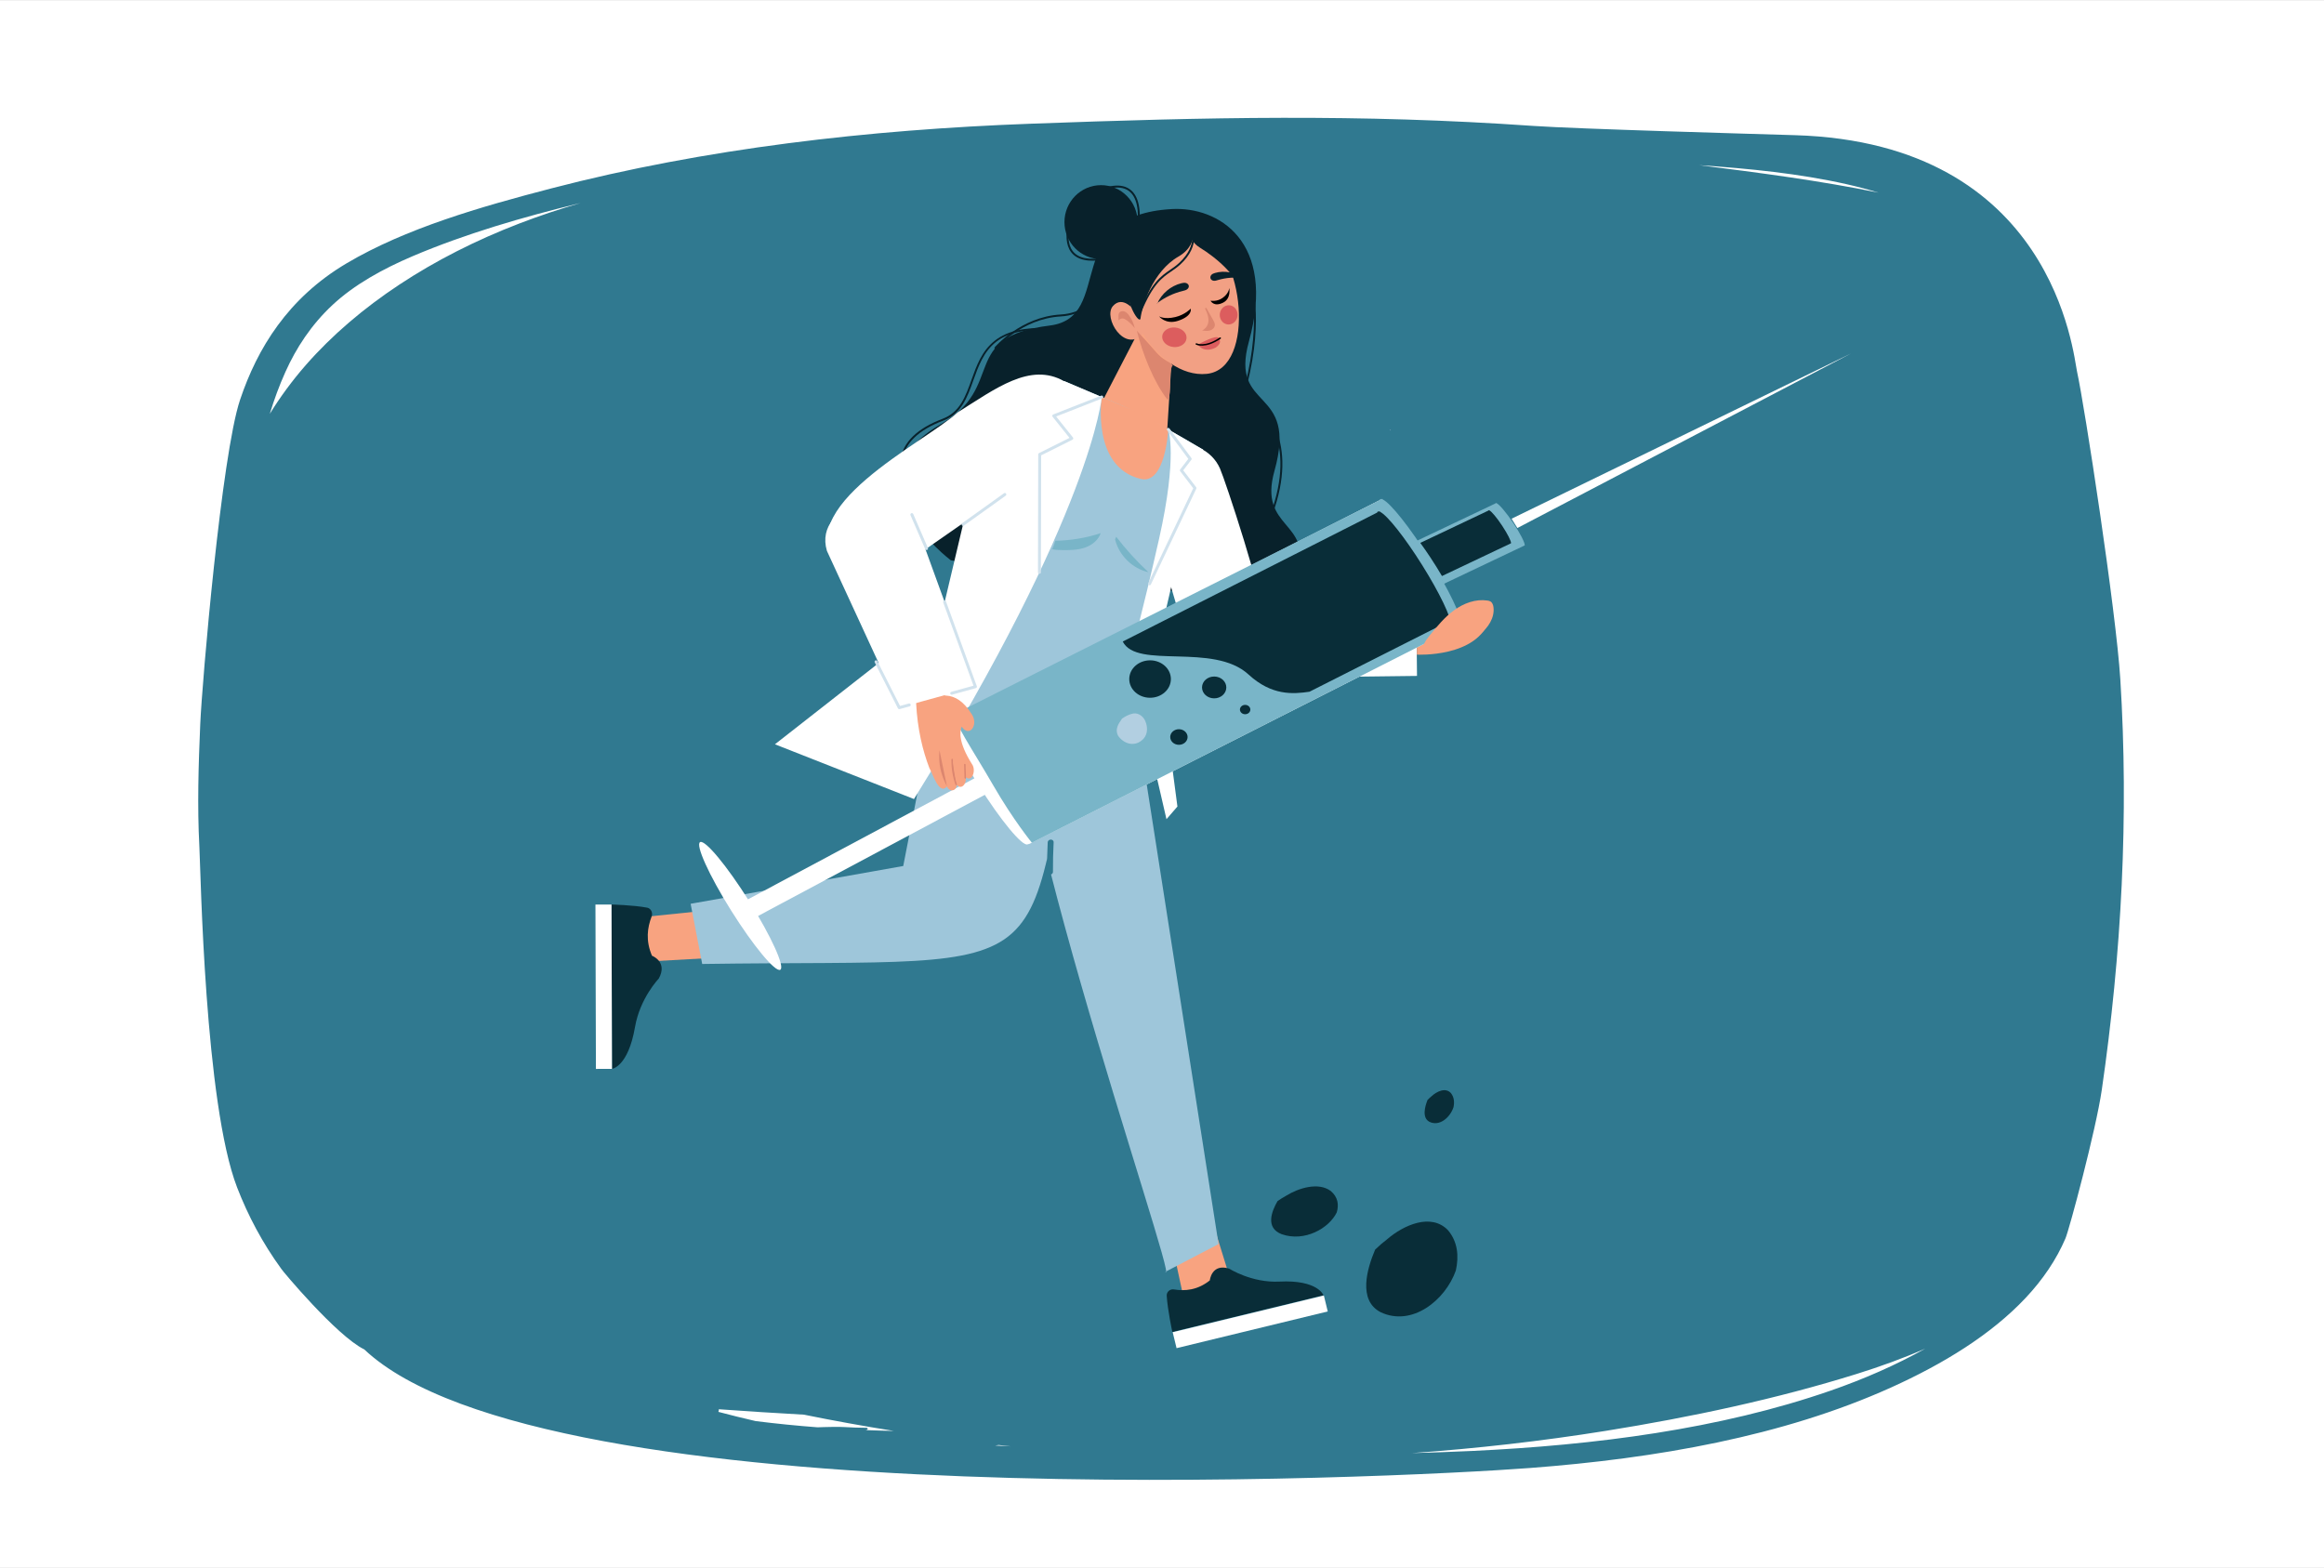 <?xml version="1.0" encoding="utf-8"?>
<!-- Generator: Adobe Illustrator 23.0.6, SVG Export Plug-In . SVG Version: 6.00 Build 0)  -->
<svg version="1.1" id="Layer_1" xmlns="http://www.w3.org/2000/svg" xmlns:xlink="http://www.w3.org/1999/xlink" x="0px" y="0px"
	 viewBox="0 0 1962 1323.88" enable-background="new 0 0 1962 1323.88" xml:space="preserve">
<rect x="0" y="0" width="1962" height="1323.88" fill="#333333" stroke="none"/>
<rect y="0.06" fill="#FFFFFF" width="1962" height="1323.88"/>
<path fill="#307990" d="M169.05,611.49c1.53-35.47,18-227.37,33.62-273.92c14.57-43.44,40.43-85.9,89.9-115.21
	c49.81-29.5,112.76-47.67,173.21-63.38c129.45-33.65,267.24-49.49,404.66-54.53c148.43-5.44,276.46-8.43,424.12,1.87
	c36.44,2.54,186.35,6.78,220.89,7.82c218.45,6.54,234.88,185.22,238.07,199.7c6.3,28.54,32.91,201.7,36.53,259.81
	c7.2,115.67,1.08,231.42-15.65,346.57c-4.96,34.17-27.48,117.95-30.66,125.4c-7.6,17.83-19.08,34.81-33.67,50.32
	c-29.16,31-69.45,55.7-113.65,75.64c-91.36,41.22-198.05,59.84-304.83,67.94c-114.4,8.68-831.7,43.56-984.07-100.13
	c-23.34-11.38-69.75-67.09-70-67.96c-15.94-21.87-28.21-45.17-37.33-68.75c-27.42-70.92-30.73-266.22-31.87-287.66
	C166.48,680.51,167.57,645.99,169.05,611.49z M1559.01,155.54c-40.24-9.08-82.34-13.19-124.58-16.09
	c50.77,6.42,102.01,13.09,151.56,23.23C1577.17,159.99,1568.16,157.61,1559.01,155.54z M1242.89,1225.12
	c103.57-4.91,208.78-18.34,302.57-50.92c27.95-9.71,55.16-21.56,79.87-35.47c-18.41,8.08-37.83,15.11-57.6,21.29
	c-67.96,21.22-140.05,36.61-212.45,48.2c-53.82,8.61-108.45,14.83-163.39,18.72C1208.9,1226.51,1225.91,1225.92,1242.89,1225.12z
	 M853.4,1221.22c-3.43-0.36-6.86-0.73-10.28-1.1c-1,0.14-2.01,0.27-3.01,0.41C844.54,1220.77,848.97,1221,853.4,1221.22z
	 M637.94,1199.91c17.37,2.18,34.77,3.92,52.27,5.25c1.85-0.08,3.7-0.15,5.56-0.19c5.67-0.13,11.26-0.31,16.92-0.02
	c6.23,0.32,12.42,0.63,18.67,0.63c1.43,0,1.61,1.39,0.33,1.7c-0.3,0.07-0.6,0.15-0.9,0.23c7.89,0.31,15.82,0.55,23.78,0.7
	c-25.47-4.05-50.76-8.62-75.81-13.72c-23.99-1.33-47.96-2.85-71.9-4.58c0.04,0.75-0.08,1.5-0.38,2.21
	C616.85,1194.88,627.36,1197.47,637.94,1199.91z M258.26,308.14c43.88-50.09,106.95-91.29,180.18-119.43
	c16.77-6.44,34.08-12.25,51.8-17.32c-49.07,11.88-97.7,26.14-141.85,44.91c-25.57,10.88-49.43,24.2-67.55,41.08
	c-18.17,16.93-30.8,36.47-39.87,56.63c-5.21,11.59-9.56,23.41-13.18,35.38C236.53,335.24,246.61,321.45,258.26,308.14z"/>
<path fill="#08212B" d="M814.78,468.73c-2.43-1.78-59.37-44.07-54.49-80.54c1.98-14.76,13.96-26.41,35.61-34.63
	c14.5-5.51,19.25-18.81,24.28-32.9c8.4-23.53,17.91-50.2,77.5-42.21l-0.21,1.62c-58.29-7.81-67.17,17.08-75.76,41.14
	c-5.16,14.45-10.03,28.1-25.23,33.87c-21.05,7.99-32.68,19.2-34.57,33.32c-2.47,18.49,12.25,38.95,25.04,52.86
	c13.93,15.16,28.64,26.02,28.79,26.13L814.78,468.73z"/>
<path fill="#08212B" d="M802.71,473.08c0,0-90.58-68.02-8.27-115c55.42-31.63,14.53-73.62,91.83-83.21
	c55.36-6.87,8.18-93.15,103.08-98.35c38.99-2.14,88.52,26.97,65.01,111.9c-16.57,59.84,41.88,36.94,21.56,109.28
	c-13.84,49.29,32.31,41.9,19.59,85.6S802.71,473.08,802.71,473.08z"/>
<polygon fill="#F8A380" points="1002.09,1108.98 975.88,987.92 1006.98,977.79 1043.7,1096.39 "/>
<g>
	<defs>
		<path id="XMLID_52_" d="M990.99,1088.74c9.43,1.51,19.89,0.68,30.37-7.6c0,0,1.42-14.61,16.38-9.95c0,0,18.92,12.12,42.38,10.93
			c32.52-1.65,37.21,11.55,37.21,11.55l-127.61,30.98c0,0-4-18.5-4.74-30.61C984.79,1090.91,987.72,1088.21,990.99,1088.74z"/>
	</defs>
	<use xlink:href="#XMLID_52_"  overflow="visible" fill="#092D38"/>
	<clipPath id="XMLID_2_">
		<use xlink:href="#XMLID_52_"  overflow="visible"/>
	</clipPath>
</g>
<rect x="989.51" y="1108.97" transform="matrix(0.972 -0.236 0.236 0.972 -233.499 280.463)" fill="#FFFFFF" width="131.31" height="13.86"/>
<g>
	<g>
		<path fill="#9EC6DA" d="M947.58,531.05l-80.6,21.3c-47.61,31.42,130.24,537.31,116.8,521.57l44.96-23.46"/>
		<path fill="#9EC6DA" d="M1038.39,1014.2"/>
		<path fill="#9EC6DA" d="M955.7,1050.16"/>
	</g>
</g>
<polygon fill="#F8A380" points="527.69,775.9 653.98,762.9 654.11,805.88 530.21,812.78 "/>
<g>
	<defs>
		<path id="XMLID_51_" d="M550.12,773.9c-3.58,9.31-5.18,20.27,0.31,33.08c0,0,13.57,5.06,5.73,19.29c0,0-15.84,16.46-20.05,40.85
			c-5.84,33.83-19.46,35.39-19.46,35.39l-0.41-138.77c0,0,18.51,0.45,30.2,2.67C549.47,766.99,551.37,770.67,550.12,773.9z"/>
	</defs>
	<use xlink:href="#XMLID_51_"  overflow="visible" fill="#092D38"/>
	<clipPath id="XMLID_3_">
		<use xlink:href="#XMLID_51_"  overflow="visible"/>
	</clipPath>
</g>
<rect x="440.29" y="826.36" transform="matrix(2.940787e-03 1 -1 2.940787e-03 1341.313 321.021)" fill="#FFFFFF" width="138.77" height="13.56"/>
<g>
	<path fill="#9EC6DA" d="M762.55,731.22l22.29-114.6c0,0-2.41-77.74,19.4-93.98l80.06,4.36l2.86,31.69l29.63-16.78
		c-57.69,297.99-0.42,267.35-323.97,272.03l-9.77-50.82L762.55,731.22z"/>
	<line fill="#9EC6DA" x1="898.22" y1="647.16" x2="880.99" y2="743.28"/>
</g>
<polygon fill="#F8A380" points="989.04,305.59 985.07,368.25 931.37,337.43 962.14,277.99 "/>
<g>
	<path fill="#9EC6DA" d="M949.04,343.26L898.5,321.8l-36.31,8.48l-68.19,195.87c0,0,70.19,56.98,159.65,30.7l62.04-177.17
		C999.47,369.84,966.24,351.19,949.04,343.26z"/>
</g>
<path fill="#F8A380" d="M930.11,335.22l34.37,14.38l21.84,12.95c0,0-2.38,46.72-23.08,41.86
	C921.03,394.51,930.11,335.22,930.11,335.22z"/>
<g>
	<path fill="#FFFFFF" d="M930.11,335.22c0,0-7.74,96.38-158.5,339.46l-117.39-46.23l140.97-110.36l30.88-130.31l72.43-65.97
		L930.11,335.22z"/>
	
		<polyline fill="none" stroke="#D1E2ED" stroke-width="2.494" stroke-linecap="round" stroke-linejoin="round" stroke-miterlimit="10" points="
		930.11,335.22 889.61,351.12 904.84,370.16 877.75,383.7 877.54,483.26 	"/>
</g>
<g>
	<g>
		<path fill="#FFFFFF" d="M989.24,376.73L989.24,376.73c15.55,57.79-9.3,89.39-9.3,89.39l0,0l24.16,81.9
			c4.36,16.75,20.68,27.51,37.79,24.9c18.15-2.76,30.75-19.51,28.46-37.73c-4.32-34.39-35.94-129.53-40.43-139.66
			C1023.02,379.96,1005.61,371.96,989.24,376.73z"/>
		<g>
			<g>
				<path fill="#FFFFFF" d="M1045.46,505.31l150.17,0.77l0.65,64.64l-154.61,1.87c-25.07-1.9-38.43-30.47-23.83-50.93l0,0
					C1024.55,512.26,1033.96,504.19,1045.46,505.31z"/>
			</g>
			<path fill="#F8A380" d="M1196.15,552.75c0,0,51.2,2.78,61.61-30.11l-61.61,22.95V552.75z"/>
		</g>
	</g>
	<g>
		<path fill="#FFFFFF" d="M986.32,362.55c0,0,8.05,22.2-7.82,92.59c-14.03,62.21-24.86,101.7-24.86,101.7l31.13,134.85l9.25-10.68
			L976.55,548.3l39.13-168.63L986.32,362.55z"/>
		
			<polyline fill="none" stroke="#D1E2ED" stroke-width="2.494" stroke-linecap="round" stroke-linejoin="round" stroke-miterlimit="10" points="
			986.32,362.55 1004.79,387.46 997.35,397.13 1008.82,412.11 970.49,492.95 		"/>
	</g>
</g>
<g>
	<g>
		<path fill="#FFFFFF" d="M881.76,342.23c-4.72-5.08,21.43-17.59,16.68-20.31c-28.71-16.45-58.22,6.46-89.96,26.28
			c-27.56,25.56-144.44,80.81-100.64,131.54c14.4,14.2,41.86,8.07,57.47-4.77l99.41-69.22L881.76,342.23z"/>
	</g>
	
		<line fill="none" stroke="#D1E2ED" stroke-width="2.494" stroke-linecap="round" stroke-linejoin="round" stroke-miterlimit="10" x1="813.03" y1="442.79" x2="848.32" y2="417.51"/>
</g>
<path fill="#FFFFFF" d="M591.09,711.02c4.23-2.14,22.79,20.26,41.46,50.03c18.67,29.78,30.37,55.65,26.15,57.8
	s-22.79-20.26-41.46-50.03C598.57,739.04,586.87,713.17,591.09,711.02z"/>
<path id="XMLID_50_" fill="#FFFFFF" d="M838.26,648.83L625.79,762.38c-2.73,1.46-3.7,4.74-2.16,7.33l2.83,4.76
	c1.54,2.59,5,3.5,7.73,2.04l212.64-113.64c-2.25-3.52-4.53-7.2-6.81-11.04C839.42,650.82,838.85,649.83,838.26,648.83z"/>
<polygon id="XMLID_41_" fill="#FFFFFF" points="1281.02,445.84 1562.65,298.47 1276.13,437.98 "/>
<path fill="#FFFFFF" d="M826.09,662.89c18.67,29.78,37.23,52.18,41.46,50.03c0.41-0.21,1.38-0.32,1.38-0.32l362.02-183.52
	c-6.4-2.68-22.92-23.3-39.55-49.83c-17.23-27.48-28.5-51.59-26.81-56.84L802.82,605.81c-1.24-0.73-2.24-1.03-2.88-0.71
	C795.72,607.24,807.43,633.12,826.09,662.89z"/>
<path fill="#79B5C8" d="M838.67,663.35c16.79,29.05,32.47,48.22,32.47,48.22l362.5-183.84c-6.5-2.24-7.85-18.14-25.53-42.26
	c-18.31-24.98-45.01-58.07-43.53-63.04L806.2,602.75c-1.27-0.64,1.93,1.84,1.3,2.17C803.37,607.1,820.97,632.72,838.67,663.35z"/>
<path fill="#79B5C8" d="M1191.4,479.26c16.63,26.53,33.15,47.15,39.55,49.83c0.78,0.33,1.44,0.44,1.9,0.2
	c0.46-0.23,0.7-0.8,0.79-1.57l0.14-0.07l-0.09-0.15c0.46-6.66-10.56-29.81-26.98-56.01c-16.42-26.19-32.75-46.66-39.32-49.75
	l-0.35-0.57l-0.53,0.27c-0.49-0.12-0.93-0.15-1.25,0.02c-0.33,0.17-0.53,0.52-0.67,0.96C1162.9,427.67,1174.17,451.78,1191.4,479.26
	z"/>
<path fill="#B5ACD5" d="M1173.83,363.39c0.16-0.08,0.24-0.27,0.27-0.54l-0.93,0.47C1173.45,363.43,1173.68,363.47,1173.83,363.39z"
	/>
<path opacity="0.82" fill="#88BBE5" d="M1174.15,362.83l-0.03-0.05c0,0.03-0.01,0.05-0.02,0.08L1174.15,362.83z"/>
<path fill="#79B5C8" d="M1206.4,472.99c4.66,6.97,8.88,13.7,12.58,19.96l67.28-31.97l0.96-0.46c0-0.03,0.01-0.04,0.02-0.07
	c0.16-2.24-3.79-10.02-9.68-18.83c-5.89-8.81-11.74-15.69-14.09-16.73l-0.13-0.19l-0.19,0.09c-0.18-0.04-0.33-0.05-0.45,0.01
	c-0.12,0.06-0.19,0.17-0.24,0.32l-67.22,31.95C1198.89,462.03,1202.64,467.36,1206.4,472.99z"/>
<path fill="#092D38" d="M1207.67,470.82c3.59,5.43,6.84,10.68,9.69,15.56l57.56-27.31l0.74-0.36c0-0.02,0.01-0.03,0.01-0.06
	c0.13-1.74-2.92-7.81-7.45-14.68c-4.53-6.87-9.04-12.23-10.86-13.04l-0.1-0.15l-0.14,0.07c-0.14-0.03-0.26-0.04-0.35,0
	c-0.09,0.04-0.14,0.14-0.18,0.25l-57.52,27.29C1201.88,462.27,1204.77,466.43,1207.67,470.82z"/>
<path fill="#092D38" d="M1054.03,569.51c19.61,18,37.49,16.6,51.47,14.56l118.59-59.95c0.71,0.3,0,0,0,0l0.83,3.43
	c0.41-6-9.52-26.88-24.33-50.49c-14.8-23.61-29.52-42.07-35.45-44.86l-0.32-0.51l-0.47,0.24c-0.44-0.11-0.84-0.13-1.13,0.02
	c-0.29,0.15-0.47,0.47-0.6,0.86L947.86,541.68C959.81,565.45,1024.34,542.26,1054.03,569.51z"/>
<path fill="#092D38" d="M1014.79,580.35c0.06-5.09,4.69-9.18,10.36-9.12c5.66,0.05,10.2,4.22,10.15,9.31
	c-0.06,5.09-4.69,9.18-10.36,9.12C1019.27,589.61,1014.73,585.44,1014.79,580.35z"/>
<path fill="#092D38" d="M987.95,622.24c0.04-3.64,3.35-6.55,7.4-6.52c4.04,0.04,7.29,3.02,7.25,6.65c-0.04,3.64-3.35,6.55-7.4,6.52
	C991.15,628.86,987.9,625.88,987.95,622.24z"/>
<path fill="#092D38" d="M953.36,573.2c0.1-8.73,8.05-15.73,17.75-15.64c9.7,0.09,17.49,7.24,17.39,15.96
	c-0.1,8.73-8.05,15.73-17.75,15.64C961.04,589.07,953.26,581.93,953.36,573.2z"/>
<path fill="#092D38" d="M1046.79,599.08c0.03-2.18,2.01-3.93,4.44-3.91c2.43,0.02,4.37,1.81,4.35,3.99
	c-0.02,2.18-2.01,3.93-4.44,3.91C1048.71,603.05,1046.77,601.26,1046.79,599.08z"/>
<g>
	<g>
		<path fill="#F8A380" d="M820.56,603.33c5.63,8.84-2.12,19.74-8.66,10.25c-1.72,4.18-2.89,13.15,8.69,31.63
			c3.81,5.29-0.05,15.72-5.45,10.9c1.25,5.68-3.59,11.1-7.28,6.62c-0.72,5.65-6.34,6.09-8.41,1.37
			c-6.69,7.62-11.92-10.73-14.79-15.47l-0.01,0.01c-5.66-14.78-10.08-32.65-11.24-55C792.31,586.41,806.51,580.82,820.56,603.33z"/>
	</g>
	<polygon fill="#F8A380" points="773.43,593.64 761.91,538.63 787.64,531.32 798.12,589.08 	"/>
</g>
<g>
	<g>
		<path fill="#FFFFFF" d="M775.46,447.72l48.03,132.1l-64.31,17.71l-61.06-132.37C685.69,423.42,761.4,406.12,775.46,447.72z"/>
	</g>
	
		<line fill="none" stroke="#D1E2ED" stroke-width="2.494" stroke-linecap="round" stroke-linejoin="round" stroke-miterlimit="10" x1="782.24" y1="463.18" x2="769.82" y2="434.51"/>
	
		<polyline fill="none" stroke="#D1E2ED" stroke-width="2.494" stroke-linecap="round" stroke-linejoin="round" stroke-miterlimit="10" points="
		797.5,508.34 823.49,579.82 803.47,585.34 	"/>
	
		<polyline fill="none" stroke="#D1E2ED" stroke-width="2.494" stroke-linecap="round" stroke-linejoin="round" stroke-miterlimit="10" points="
		767.63,595.21 759.18,597.54 739.58,558.77 	"/>
</g>
<path fill="#08212B" d="M840.62,294.72l-1.24-1.05c0.22-0.26,22.16-26.21,56.15-28.12c17.27-0.97,29.42-11.53,36.57-20.22
	c7.79-9.47,11.52-18.84,11.55-18.94l1.51,0.6c-0.15,0.38-15.38,38.27-49.54,40.19C862.32,269.05,840.83,294.46,840.62,294.72z"/>
<path fill="#08212B" d="M1069.17,446.89l-1.48-0.67c29.56-66.32,2.46-96.9-10.57-111.6c-4.07-4.59-6.53-7.36-5.94-9.68
	c14.62-57.49,3.26-87.69,3.15-87.99l1.51-0.6c0.12,0.31,2.99,7.81,4.07,22.58c0.99,13.58,0.55,36.13-7.15,66.41
	c-0.37,1.47,2.25,4.43,5.57,8.18C1071.58,348.48,1099.16,379.6,1069.17,446.89z"/>
<path fill="#F2A084" d="M960.4,219.21c0,0,21.21-25.79,54.99-17.96c33.78,7.83,45.85,110,3.44,114.42
	C976.42,320.09,934.93,249.84,960.4,219.21z"/>
<path fill="#08212B" d="M1005.64,184.28c0,0-6.75,16.22,7.32,24.79c14.08,8.58,35.31,26.48,33.44,40.11
	C1044.52,262.82,1080.67,189.55,1005.64,184.28z"/>
<path fill="#F2A084" d="M957.75,262.32c0,0-9.77-13.47-18.22-3.84c-8.44,9.63,9.74,39.97,25.45,23.46S957.75,262.32,957.75,262.32z"
	/>
<ellipse fill="#08212B" cx="929.53" cy="187.55" rx="30.88" ry="31.22"/>
<path fill="#08212B" d="M959.79,194.87c2.32-17.34,0.03-28.66-6.81-33.66c-9.03-6.6-23.19,0.27-23.34,0.35l-0.71-1.47
	c0.61-0.3,15.18-7.37,24.99-0.21c7.36,5.37,9.87,17.22,7.47,35.21L959.79,194.87z"/>
<path fill="#08212B" d="M915.03,219.4c-4.63-1.04-8.19-3.17-10.65-6.38c-9.65-12.58,1.11-36.93,1.57-37.96l1.47,0.68
	c-0.11,0.24-10.82,24.48-1.77,36.29c4.59,5.99,13.59,7.84,26.73,5.51l0.28,1.61C925.68,220.38,919.79,220.47,915.03,219.4z"/>
<path fill="#08212B" d="M1005.64,184.28c0,0,9.35,20.82-10.7,32.32c-21.78,12.49-30.8,41.85-32.08,52.24
	C961.59,279.23,918.15,206.1,1005.64,184.28z"/>
<ellipse transform="matrix(0.093 -0.996 0.996 0.093 615.368 1245.486)" fill="#DC5D5E" cx="991.18" cy="285.04" rx="8.27" ry="10.3"/>
<ellipse transform="matrix(0.076 -0.997 0.997 0.076 693.552 1279.762)" fill="#DC5D5E" cx="1037.21" cy="265.71" rx="8.12" ry="7.51"/>
<path fill="#08212B" d="M963.34,263.75l-1.49-0.64c10.27-24.5,18.24-29.94,25.93-35.21c2.48-1.69,5.04-3.45,7.61-5.82
	c16.96-15.66,9.68-29.34,9.6-29.48l1.41-0.8c0.08,0.15,7.98,14.96-9.92,31.49c-2.66,2.46-5.27,4.24-7.8,5.97
	C981.19,234.39,973.43,239.69,963.34,263.75z"/>
<g>
	<path fill="#DC866F" d="M959.74,279.2c3.56,3.92,7.13,7.84,10.69,11.76c6.4,7.04,8.21,10.58,17.41,15.43
		c0.52,0.27,1.76,1.63,2.2,2.02c0.86,0.78,0.64-0.97,0,0c-4.45,6.75,0.13,22.46-4.32,29.21
		C973.79,322.33,964.41,298.11,959.74,279.2"/>
</g>
<g>
	<path fill="#79B5C8" d="M941.38,455.42c3.26,13.5,14.64,24.69,28.19,27.73c-9.88-9.21-19.01-19.23-27.24-29.94"/>
</g>
<g>
	<path fill="#79B5C8" d="M890.94,456.58c-0.65,2.48-1.53,4.89-2.6,7.22c3.38,0.58,6.9,0.72,10.28,0.72c6.04,0,12.2-0.26,17.87-2.35
		c5.67-2.08,10.85-6.27,12.76-12C916.9,454.25,903.93,456.39,890.94,456.58z"/>
</g>
<g>
	<path fill="#F8A380" d="M1201.5,550.11c-1.15-4.86,2.21-9.53,5.36-13.41c6.31-7.76,12.72-15.62,20.82-21.5
		c8.1-5.88,18.22-9.64,28.11-8.12c0.87,0.13,1.76,0.32,2.52,0.77c1.67,1,2.34,3.09,2.56,5.02c1.03,8.88-4.64,17.34-11.69,22.84
		c-13.94,10.89-32.68,13.05-50.36,13.4"/>
</g>
<path fill="#B2CFE1" d="M947.3,606.71c-3.24,4.61-6.16,9.11-3.42,14.47c4.85,6.92,13.32,9.35,19.81,4.15
	c5.04-3.71,5.87-10.52,3.14-16.64c-2.05-4.59-6.96-7.72-11.94-5.75C952.57,603.52,950.06,604.88,947.3,606.71z"/>
<g>
	<path fill="#307990" d="M886.45,736.07c-0.06-8.25,0.13-16.51,0.56-24.75"/>
	<g>
		<path fill="#307990" d="M888.95,736.07c-0.06-8.26,0.13-16.51,0.56-24.75c0.17-3.22-4.83-3.21-5,0
			c-0.43,8.24-0.62,16.5-0.56,24.75C883.97,739.28,888.97,739.29,888.95,736.07L888.95,736.07z"/>
	</g>
</g>
<path fill="#DC5D5E" d="M1011.65,290.8c0,0,15.86-9,17.39-5.19C1029.04,285.61,1023.81,292.53,1011.65,290.8z"/>
<path fill="#DC5D5E" d="M1010.96,290.71c0,0,4.62,7.81,14.93,3c0,0,7.04-3.87,2.64-8.46l-8.68,2.72
	C1019.86,287.96,1014.63,292.22,1010.96,290.71z"/>
<path fill="none" stroke="#010101" stroke-width="1.264" stroke-linecap="round" stroke-linejoin="round" stroke-miterlimit="10" d="
	M1010,290.46c0,0,7.23,3.74,20.13-4.94"/>
<path fill="#010101" d="M1005.25,260.62c0,0-4.84,5.13-12.88,7.06c-9.58,2.3-13.87-0.61-13.87-0.61s5.56,7.32,16.19,3.76
	C1007.16,266.66,1005.25,260.62,1005.25,260.62z"/>
<path fill="#010101" d="M1021.97,253.87c0,0,5.19,1.09,9.96-2.16c5.66-3.85,5.85-8.57,5.85-8.57s1.78,8.85-5.09,12.35
	C1024.65,259.6,1021.97,253.87,1021.97,253.87z"/>
<g>
	<path fill="#08212B" d="M976.92,256.44c3.67-8.51,11.49-15.11,20.49-17.3c1.23-0.3,2.52-0.52,3.75-0.21
		c1.22,0.31,2.36,1.29,2.49,2.54c0.13,1.19-0.67,2.33-1.68,2.98c-1.01,0.65-2.22,0.9-3.38,1.19c-7.85,1.91-15.29,5.46-21.71,10.35"
		/>
</g>
<g>
	<path fill="#08212B" d="M1050.33,235.31c-7.18-5.38-16.58-7.22-24.64-4.81c-1.1,0.33-2.21,0.75-2.99,1.59
		c-0.78,0.84-1.16,2.19-0.62,3.3c0.51,1.06,1.71,1.63,2.82,1.7c1.11,0.06,2.17-0.29,3.21-0.6c7.02-2.1,14.57-2.64,22.02-1.57"/>
</g>
<g>
	<path fill="#DC866F" d="M1018.41,259.94c1.93,3.43,3.85,6.87,5.78,10.3c0.75,1.34,1.53,2.79,1.43,4.32
		c-0.14,2.2-2.1,3.93-4.22,4.52c-2.12,0.59-4.37,0.3-6.55,0c2.37-1.12,4.22-3.27,4.97-5.78c1.29-4.33-0.64-8.89-2.54-12.99"/>
</g>
<g>
	<path fill="#DC866F" d="M944.24,270.29c0.25-2.18-0.59-4.7,0.81-6.39c1.02-1.24,2.94-1.44,4.44-0.83c1.49,0.61,2.63,1.85,3.6,3.14
		c2.41,3.2,4.1,6.94,4.92,10.86c-1.84-2.37-3.98-4.5-6.36-6.32c-1.05-0.8-2.18-1.56-3.48-1.79s-2.8,0.22-3.46,1.36"/>
</g>
<path fill="#092D38" d="M1078.56,1014.14c-4.98,8.6-10.55,22.61,3.54,27.99c19.38,6.76,39.98-5.06,46.42-18.41
	c1.89-6.38,1.12-12.81-5-18.05c-10.5-7.88-27.43-2.41-37.51,3.84C1083.43,1010.91,1080.97,1012.47,1078.56,1014.14z"/>
<path fill="#092D38" d="M1160.93,1055.13c-6.88,16.27-14.62,42.77,4.57,52.8c26.41,12.58,54.66-9.92,63.58-35.19
	c2.64-12.06,1.64-24.18-6.66-34.02c-14.26-14.78-37.45-4.3-51.27,7.59C1167.62,1048.98,1164.23,1051.95,1160.93,1055.13z"/>
<path fill="#092D38" d="M1205.16,928.77c-2.23,5.66-4.73,14.88,1.45,18.35c8.5,4.36,17.61-3.47,20.5-12.26
	c0.85-4.19,0.54-8.41-2.13-11.82c-4.59-5.13-12.07-1.48-16.52,2.66C1207.32,926.62,1206.23,927.66,1205.16,928.77z"/>
<g>
	<path fill="#DC866F" d="M799.4,663.72c-5.13-9.12-7.35-19.85-6.27-30.26"/>
</g>
<g>
	<path fill="#DC866F" d="M807.27,662.45c-2.39-6.78-3.56-13.99-3.42-21.18"/>
	<g>
		<path fill="#DC866F" d="M807.87,662.28c-2.36-6.76-3.51-13.86-3.4-21.02c0.01-0.8-1.24-0.8-1.25,0
			c-0.11,7.26,1.05,14.49,3.44,21.35C806.93,663.37,808.14,663.04,807.87,662.28L807.87,662.28z"/>
	</g>
</g>
<g>
	<path fill="#DC866F" d="M814.9,656.9c-0.12-3.77-0.24-7.53-0.36-11.3"/>
	<g>
		<path fill="#DC866F" d="M815.53,656.9c-0.12-3.77-0.24-7.53-0.36-11.3c-0.03-0.8-1.28-0.81-1.25,0c0.12,3.77,0.24,7.53,0.36,11.3
			C814.3,657.7,815.55,657.71,815.53,656.9L815.53,656.9z"/>
	</g>
</g>
</svg>
